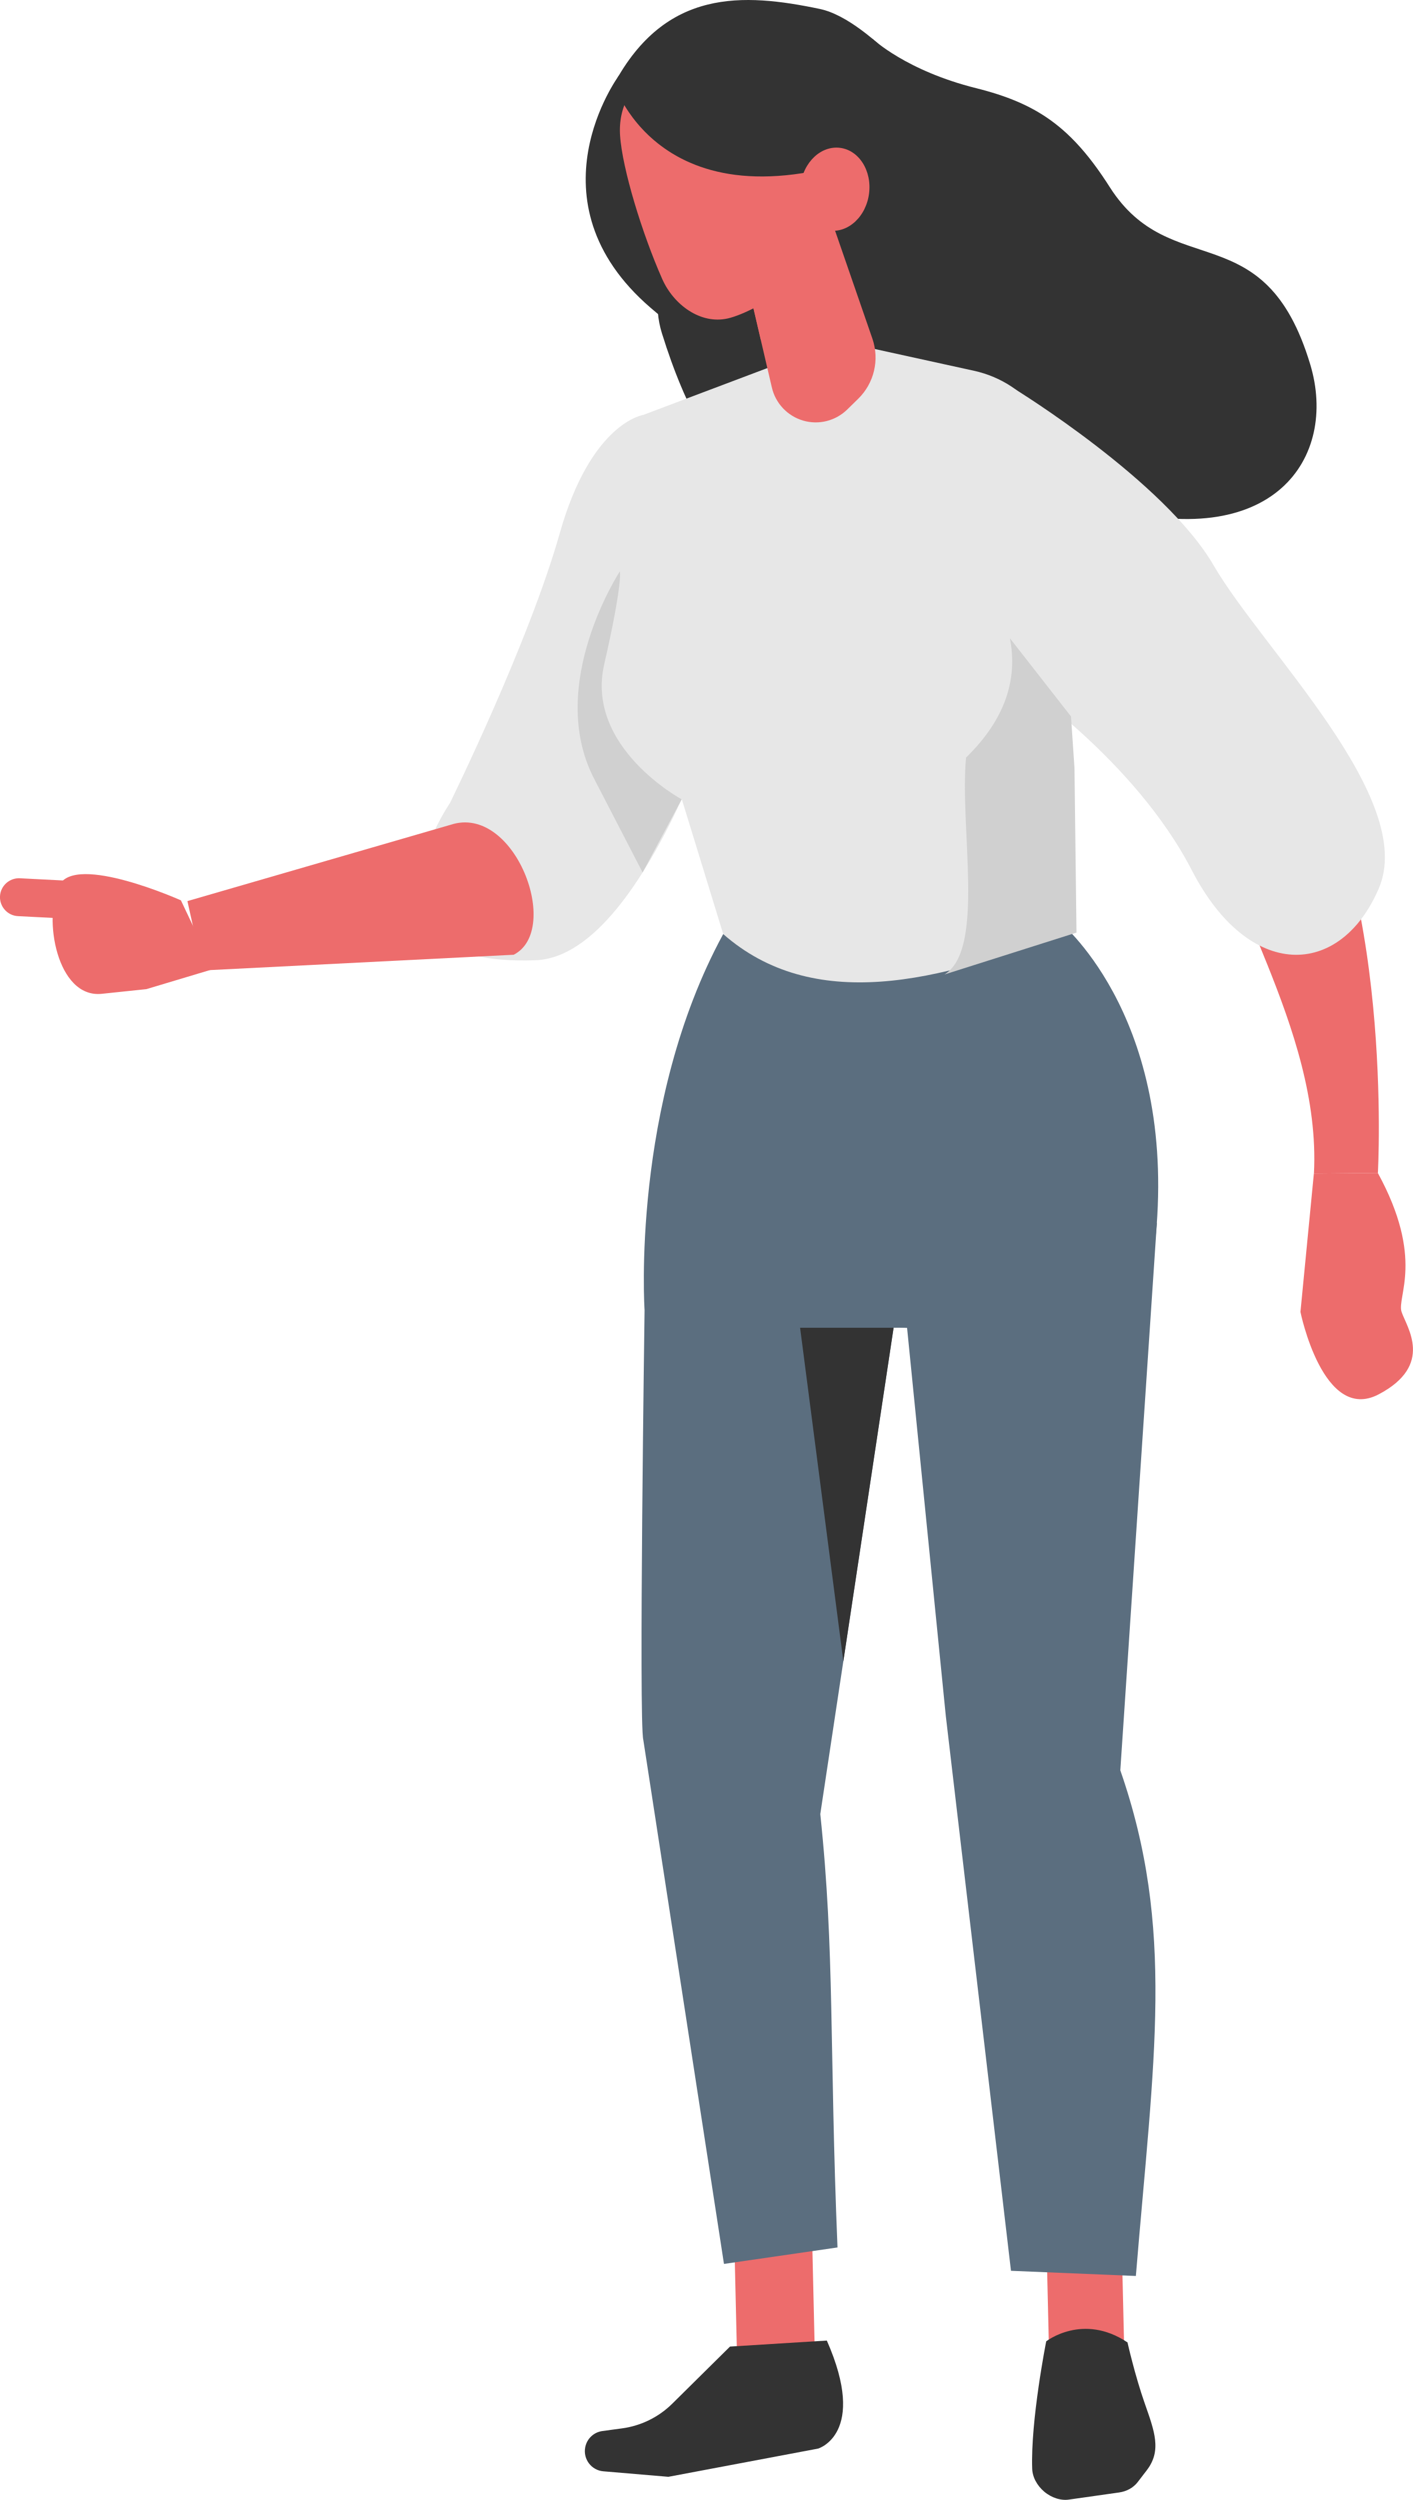 <?xml version="1.0" encoding="UTF-8"?><svg id="Layer_2" xmlns="http://www.w3.org/2000/svg" viewBox="0 0 246.31 435.75"><defs><style>.cls-1,.cls-2{fill:#ed6c6c;}.cls-3{fill:#e7e7e7;}.cls-3,.cls-4,.cls-5,.cls-2,.cls-6{fill-rule:evenodd;}.cls-4{fill:#5b6e7f;}.cls-5{fill:#333;}.cls-6{fill:#d0d0d0;}</style></defs><g id="Layer_1-2"><g><path class="cls-5" d="M107.9,13.15s-16.18,21.82,5.5,40.49c21.68,18.68,18.5-1.23,18.5-1.23,0,0-7.96-35.72-24-39.27Z"/><g><path class="cls-2" d="M25.57,172.4l11.63-3.49-5.66-11.97s-18.37-8.23-21.22-2.61c-2.85,5.62-.41,19.72,7.42,18.9l7.83-.82Z"/><path class="cls-2" d="M19.75,160.54l-16.62-.85c-1.81-.09-3.22-1.65-3.13-3.47H0c.09-1.81,1.65-3.22,3.47-3.13l16.62,.85c1.81,.09,3.22,1.65,3.13,3.47h0c-.09,1.81-1.65,3.22-3.47,3.13Z"/><path class="cls-2" d="M213.15,142.27c-1.61,12.1,17.22,36.59,15.89,62.29l11.15-.1s2.87-51.87-15.34-77.23c-3.08,6.56-6.78,11.93-11.69,15.04Z"/><rect class="cls-1" x="182.62" y="389.82" width="13.11" height="21.47" transform="translate(-9.29 4.52) rotate(-1.34)"/><rect class="cls-1" x="128.25" y="388.37" width="13.57" height="23.49" transform="translate(-9.34 3.28) rotate(-1.34)"/><path class="cls-4" d="M184.41,160.4l-58.35,2.43c-16.13,29.65-13.7,65.54-13.7,65.54,0,0-1.03,71.92-.22,74.91l14.06,91.34,19.79-2.87c-1.44-35.24-.46-51.36-3-75.54l12.78-84.77c19.87-.41,43.38,15,45.85-17.75,2.83-37.44-17.22-53.3-17.22-53.3Z"/><path class="cls-4" d="M151.97,169.87l12.9,129.24,11.36,96.71,21.77,.9c3.13-38.04,6.86-60.57-2.71-88.14l6.37-95.37-27.48-35.63-22.21-7.71Z"/><path class="cls-5" d="M182.37,408.13s-2.74,13.79-2.44,22.21c.05,1.44,.84,2.92,2.11,3.99,1.27,1.06,2.88,1.58,4.3,1.37,3.06-.43,6.56-.93,8.73-1.24,1.35-.19,2.49-.83,3.25-1.81,.45-.59,1-1.31,1.58-2.06,2.64-3.43,1.34-6.83-.34-11.62-1.74-4.96-3.02-10.67-3.02-10.67-7.79-5.2-14.17-.18-14.17-.18Z"/><path class="cls-5" d="M152.13,6.79s5.84,5.54,18.03,8.58c10.56,2.64,16.6,6.74,23.28,17.23,10.68,16.8,27.01,4.47,34.96,30.93,4.88,16.22-6.38,33.09-35.92,24.73-29.54-8.36-60.03,24.74-77.1-30.18-6.03-19.41,26.69-34.43,26.69-34.43l10.05-16.87Z"/><path class="cls-3" d="M112.14,72.32l23.45-8.85,14.87-3.08,19.33,4.24c9.58,2.1,16.1,11.02,15.18,20.79l-3.91,41.8,5.69,34.79c-23.34,9.54-45.13,14.45-60.68,.81l-11.67-38-2.24-52.51Z"/><path class="cls-2" d="M129.23,44.68s2.91,12.51,5.32,22.87c.64,2.76,2.72,4.96,5.44,5.76,2.72,.8,5.66,.06,7.69-1.92,.66-.65,1.31-1.28,1.92-1.88,2.78-2.72,3.74-6.79,2.48-10.46-3.25-9.41-9.18-26.56-9.18-26.56l-13.67,12.19h0Z"/><path class="cls-2" d="M130.74,51.16s8.73-.66,12.26-4.42c0,0-3.09,10.59-10.36,12.57l-1.89-8.14Z"/><path class="cls-2" d="M141.93,16c-1.07-4.77-5.81-7.76-10.57-6.68-5.09,1.15-11.5,2.59-16.59,3.74-4.77,1.07-7.01,5.7-6.68,10.57,.38,5.75,3.84,17.09,7.35,25.01,1.98,4.47,6.65,7.94,11.41,6.87,5.09-1.15,19.24-9.43,18.66-18.85-.44-7.18-2-13.64-3.58-20.65h0Z"/><path class="cls-5" d="M164.64,20.15S152.17,3.5,142.91,1.56c-13.38-2.8-26.9-3.56-35.86,13.06,0,0,8.65,27.72,49.84,10.51l7.75-4.97Z"/><path class="cls-2" d="M151.49,33.74c-.51,3.98-3.59,6.87-6.89,6.45-3.3-.42-5.56-3.99-5.05-7.97,.51-3.98,3.59-6.87,6.89-6.45,3.3,.42,5.56,3.99,5.05,7.97Z"/><path class="cls-5" d="M127.24,409.04l-10.04,9.93c-2.38,2.36-5.47,3.88-8.8,4.32l-3.39,.46c-1.51,.2-2.72,1.35-3,2.85h0c-.39,2.06,1.09,4,3.17,4.17l11.33,.96,26.1-4.92s8.69-2.55,1.52-18.83l-16.89,1.05Z"/><path class="cls-3" d="M112.14,72.32s-9.1,1.31-14.55,20.58c-5.45,19.27-19.16,47.08-19.16,47.08,0,0-19.55,28.66,14.91,27.4,20.23-.74,35.44-54.75,35.44-54.75l2.51-18.4-19.15-21.91Z"/><path class="cls-2" d="M89.55,166.42l-54.19,2.74-2.69-12.09,45.87-13.3c11.17-3.7,19.45,18.32,11.01,22.65Z"/><path class="cls-2" d="M229.03,204.56l-2.34,24.12s3.94,19.47,13.65,14.36c9.7-5.11,4.86-11.72,3.98-14.36-.88-2.64,4.05-9.24-4.14-24.22l-11.15,.1Z"/><path class="cls-3" d="M177,67.88s26.06,16.01,34.57,30.69c8.52,14.69,35.51,40.66,28.77,56.31-6.74,15.65-22.6,16.16-32.59-3.19-9.99-19.35-30.75-33.15-30.75-33.15v-50.66Z"/><polygon class="cls-5" points="155.77 231.44 139.47 231.44 147.01 289.59 155.77 231.44"/><path class="cls-6" d="M118.83,139.33s-16.81-9.05-13.51-23.51c3.3-14.46,2.73-16.22,2.73-16.22,0,0-12.95,19.77-4.49,36.13l8.46,16.35,6.81-12.75Z"/><path class="cls-6" d="M186.69,124.88l-10.65-13.63c1.41,7.21-.84,14.16-7.64,20.8-1.15,12.37,3.38,33.43-3.76,37.81l23.01-7.3-.35-28.7-.61-9Z"/></g></g></g></svg>